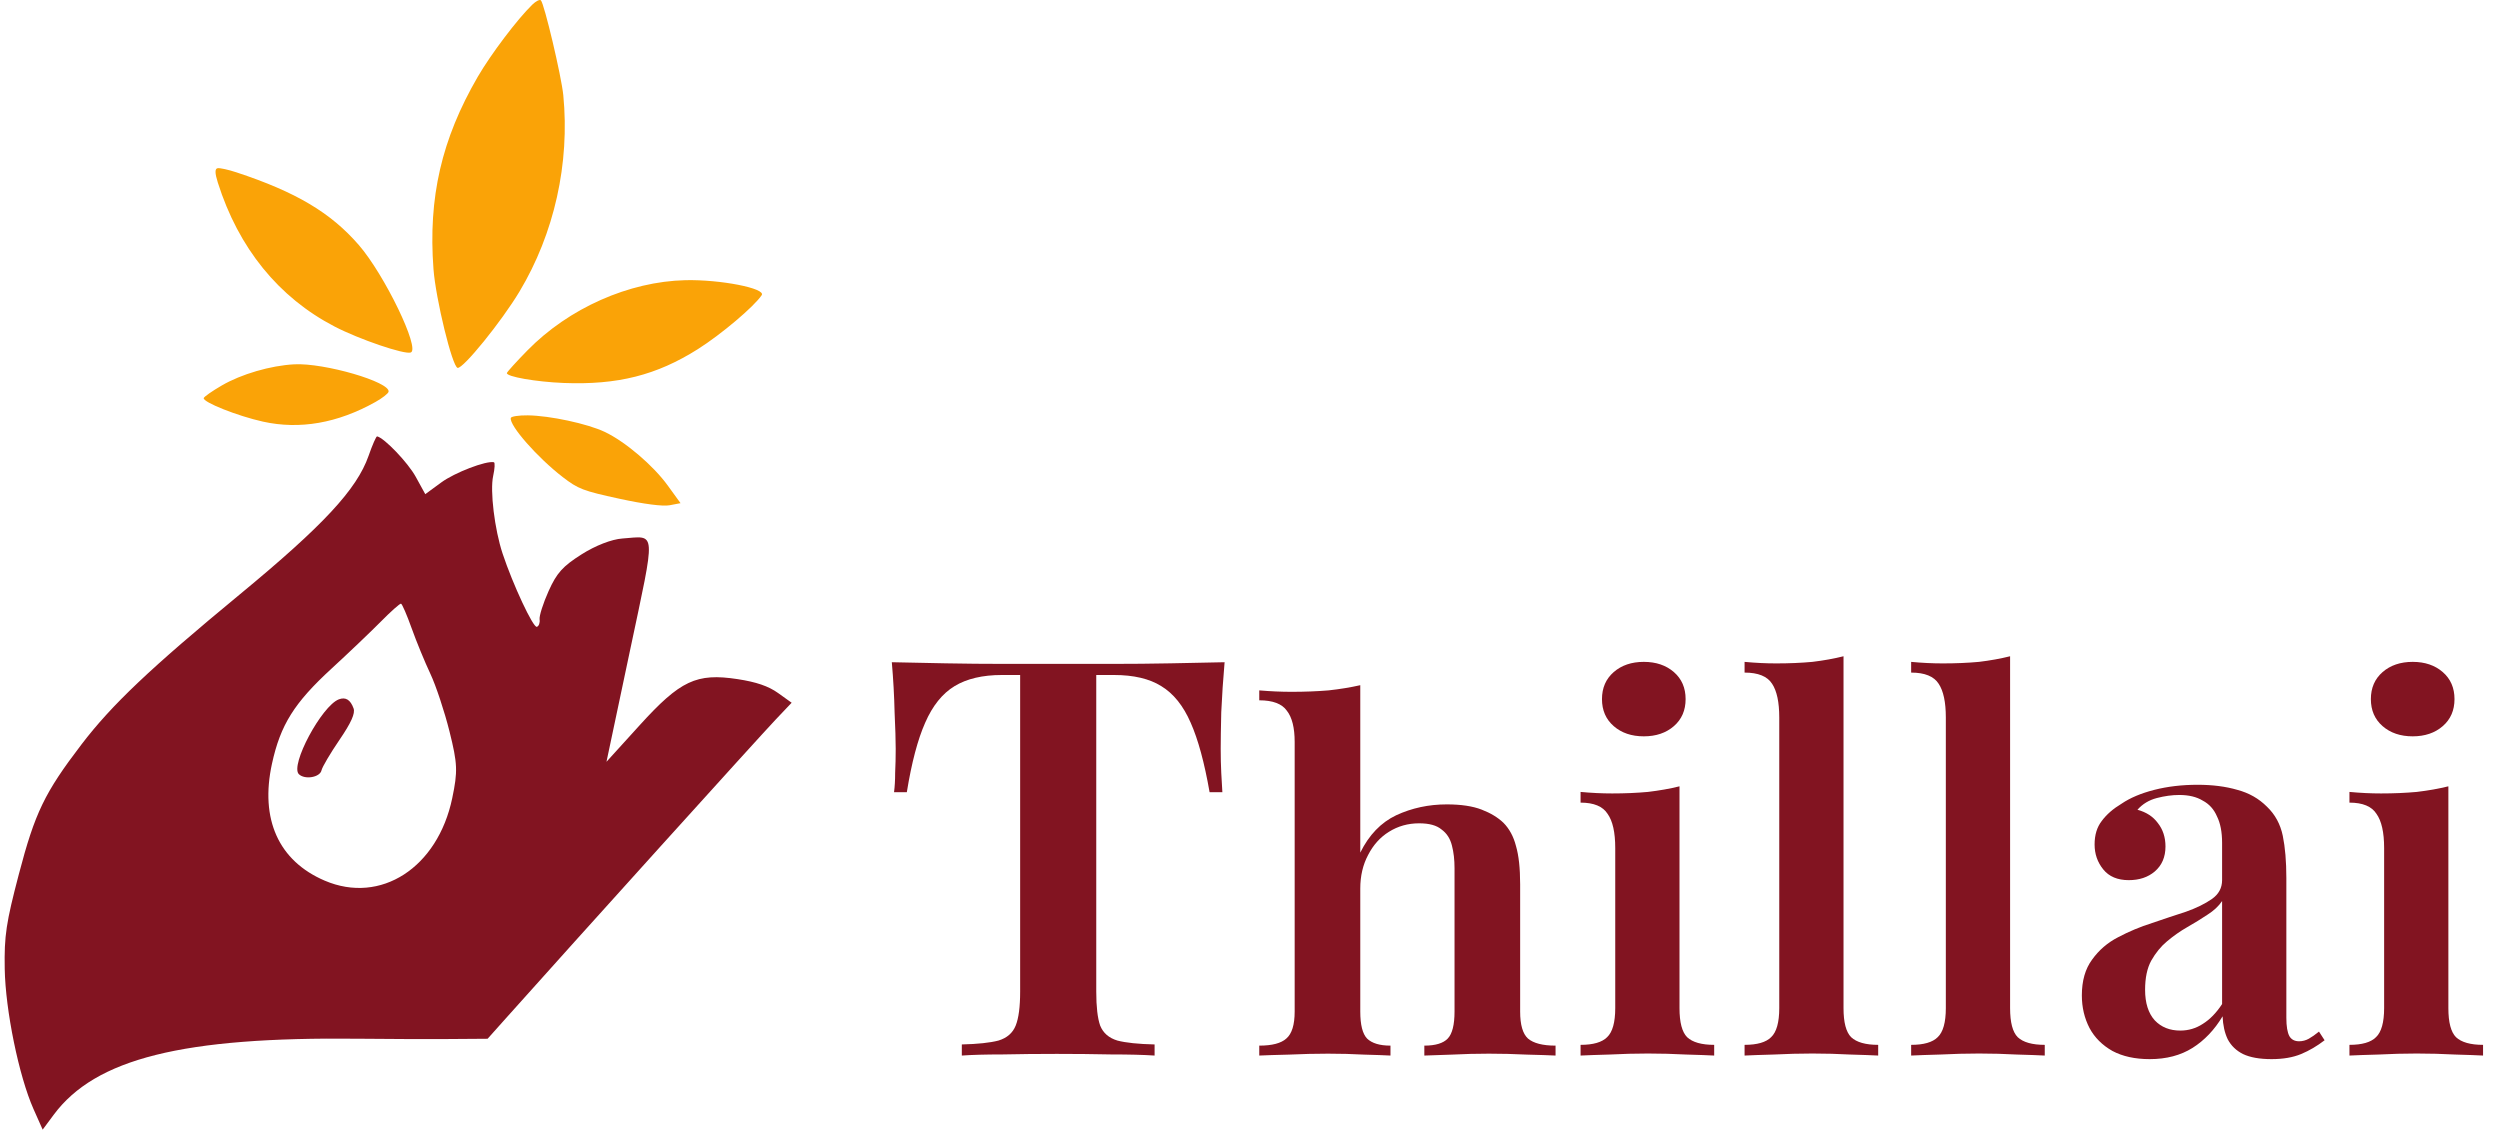 <svg width="135" height="61" viewBox="0 0 135 61" fill="none" xmlns="http://www.w3.org/2000/svg">
<path fill-rule="evenodd" clip-rule="evenodd" d="M28.743 0.252C27.932 1.042 26.51 2.924 25.8 4.145C23.844 7.514 23.117 10.669 23.408 14.529C23.53 16.148 24.422 19.801 24.711 19.865C25.001 19.929 27.084 17.359 28.051 15.746C29.932 12.608 30.776 8.822 30.418 5.141C30.318 4.12 29.391 0.196 29.207 0.017C29.146 -0.043 28.937 0.063 28.743 0.252ZM11.756 9.082C11.598 9.106 11.599 9.342 11.762 9.858C12.88 13.394 15.042 16.061 18.064 17.631C19.395 18.323 21.836 19.155 22.18 19.035C22.707 18.852 20.763 14.828 19.374 13.229C17.857 11.481 15.978 10.366 12.768 9.307C12.337 9.164 11.882 9.064 11.756 9.082ZM37.014 15.13C33.962 15.2 30.716 16.642 28.482 18.921C27.887 19.528 27.388 20.078 27.373 20.143C27.33 20.338 28.944 20.621 30.432 20.68C33.345 20.795 35.451 20.265 37.687 18.852C38.948 18.055 40.728 16.549 41.132 15.939C41.374 15.573 38.897 15.087 37.014 15.13ZM15.89 19.673C14.607 19.742 13.033 20.201 11.976 20.816C11.456 21.118 11.017 21.425 11.001 21.497C10.952 21.718 12.83 22.465 14.199 22.768C16.189 23.209 18.23 22.852 20.276 21.706C20.642 21.501 20.96 21.253 20.982 21.156C21.098 20.632 17.508 19.586 15.89 19.673ZM28.502 22.429C28.015 22.423 27.602 22.486 27.583 22.57C27.494 22.971 29.023 24.711 30.386 25.761C31.221 26.404 31.481 26.504 33.439 26.93C34.779 27.222 35.797 27.354 36.164 27.283L36.749 27.171L36.06 26.22C35.268 25.128 33.758 23.843 32.65 23.32C31.717 22.879 29.694 22.444 28.502 22.429Z" fill="#FAA307"/>
<path fill-rule="evenodd" clip-rule="evenodd" d="M19.903 24.615C19.27 26.425 17.457 28.377 12.956 32.092C8.1 36.1 6.042 38.051 4.4 40.2C2.407 42.811 1.891 43.879 1.018 47.207C0.329 49.832 0.225 50.53 0.255 52.311C0.292 54.557 1.022 58.113 1.807 59.883L2.304 61L2.901 60.196C5.155 57.162 9.869 55.985 19.339 56.091C20.843 56.108 23.031 56.115 24.202 56.108L26.331 56.093L27.295 55.013C31.008 50.853 40.997 39.793 41.892 38.851L42.749 37.948L42.013 37.421C41.498 37.052 40.84 36.827 39.824 36.672C37.608 36.335 36.736 36.746 34.546 39.158L32.75 41.136L34.015 35.152C35.428 28.47 35.46 28.948 33.61 29.079C33.029 29.12 32.157 29.459 31.406 29.935C30.384 30.583 30.066 30.937 29.625 31.917C29.33 32.574 29.111 33.262 29.138 33.446C29.166 33.63 29.099 33.811 28.991 33.849C28.795 33.917 27.696 31.569 27.14 29.893C26.707 28.586 26.454 26.502 26.631 25.7C26.718 25.308 26.736 24.976 26.671 24.961C26.252 24.868 24.558 25.518 23.831 26.05L22.965 26.685L22.448 25.744C22.029 24.982 20.757 23.651 20.364 23.564C20.316 23.553 20.108 24.026 19.903 24.615ZM20.573 33.559C20.039 34.1 18.839 35.244 17.907 36.101C15.887 37.956 15.145 39.14 14.687 41.239C14.031 44.241 15.045 46.489 17.535 47.555C20.555 48.848 23.634 46.858 24.42 43.104C24.724 41.651 24.708 41.242 24.274 39.502C24.005 38.423 23.54 37.02 23.24 36.385C22.94 35.749 22.485 34.643 22.229 33.926C21.973 33.209 21.715 32.611 21.654 32.598C21.594 32.585 21.108 33.017 20.573 33.559ZM18.299 37.764C17.369 38.119 15.652 41.332 16.139 41.806C16.459 42.117 17.277 41.979 17.361 41.599C17.401 41.417 17.838 40.676 18.332 39.952C18.962 39.029 19.189 38.522 19.094 38.256C18.925 37.786 18.665 37.626 18.299 37.764Z" fill="#821421"/>
<path d="M66.128 35.76C66.048 36.68 65.988 37.58 65.948 38.46C65.928 39.32 65.918 39.98 65.918 40.44C65.918 40.9 65.928 41.33 65.948 41.73C65.968 42.13 65.988 42.48 66.008 42.78H65.318C65.038 41.18 64.698 39.93 64.298 39.03C63.898 38.11 63.368 37.45 62.708 37.05C62.068 36.65 61.218 36.45 60.158 36.45H59.198V53.55C59.198 54.37 59.268 54.98 59.408 55.38C59.568 55.78 59.878 56.05 60.338 56.19C60.798 56.31 61.468 56.38 62.348 56.4V57C61.748 56.96 60.968 56.94 60.008 56.94C59.048 56.92 58.068 56.91 57.068 56.91C56.028 56.91 55.048 56.92 54.128 56.94C53.228 56.94 52.498 56.96 51.938 57V56.4C52.798 56.38 53.458 56.31 53.918 56.19C54.378 56.05 54.688 55.78 54.848 55.38C55.008 54.98 55.088 54.37 55.088 53.55V36.45H54.098C53.058 36.45 52.208 36.65 51.548 37.05C50.888 37.45 50.358 38.11 49.958 39.03C49.558 39.93 49.228 41.18 48.968 42.78H48.278C48.318 42.48 48.338 42.13 48.338 41.73C48.358 41.33 48.368 40.9 48.368 40.44C48.368 39.98 48.348 39.32 48.308 38.46C48.288 37.58 48.238 36.68 48.158 35.76C49.038 35.78 50.008 35.8 51.068 35.82C52.128 35.84 53.188 35.85 54.248 35.85C55.308 35.85 56.278 35.85 57.158 35.85C58.018 35.85 58.978 35.85 60.038 35.85C61.098 35.85 62.158 35.84 63.218 35.82C64.278 35.8 65.248 35.78 66.128 35.76Z" fill="#821421"/>
<path d="M88.765 35.741C89.426 35.741 89.968 35.925 90.39 36.292C90.812 36.659 91.023 37.146 91.023 37.752C91.023 38.358 90.812 38.844 90.39 39.211C89.968 39.578 89.426 39.762 88.765 39.762C88.105 39.762 87.563 39.578 87.141 39.211C86.719 38.844 86.507 38.358 86.507 37.752C86.507 37.146 86.719 36.659 87.141 36.292C87.563 35.925 88.105 35.741 88.765 35.741ZM90.693 42.461V54.439C90.693 55.21 90.831 55.734 91.106 56.009C91.4 56.284 91.886 56.422 92.566 56.422V57C92.235 56.982 91.73 56.964 91.051 56.945C90.372 56.909 89.683 56.89 88.986 56.89C88.306 56.89 87.618 56.909 86.92 56.945C86.223 56.964 85.7 56.982 85.351 57V56.422C86.03 56.422 86.507 56.284 86.783 56.009C87.076 55.734 87.223 55.21 87.223 54.439V45.793C87.223 44.948 87.086 44.333 86.81 43.948C86.553 43.544 86.067 43.342 85.351 43.342V42.764C85.938 42.819 86.507 42.846 87.058 42.846C87.737 42.846 88.38 42.819 88.986 42.764C89.61 42.69 90.179 42.589 90.693 42.461Z" fill="#821421"/>
<path d="M99.55 35.438V54.439C99.55 55.21 99.687 55.734 99.963 56.009C100.256 56.284 100.743 56.422 101.422 56.422V57C101.092 56.982 100.587 56.964 99.908 56.945C99.247 56.909 98.567 56.89 97.87 56.89C97.191 56.89 96.493 56.909 95.777 56.945C95.079 56.964 94.556 56.982 94.207 57V56.422C94.887 56.422 95.364 56.284 95.639 56.009C95.933 55.734 96.08 55.21 96.08 54.439V38.743C96.08 37.917 95.951 37.311 95.694 36.925C95.437 36.522 94.942 36.32 94.207 36.32V35.741C94.795 35.797 95.364 35.824 95.915 35.824C96.612 35.824 97.264 35.797 97.87 35.741C98.476 35.668 99.036 35.567 99.55 35.438Z" fill="#821421"/>
<path d="M108.545 35.438V54.439C108.545 55.21 108.682 55.734 108.958 56.009C109.251 56.284 109.738 56.422 110.417 56.422V57C110.087 56.982 109.582 56.964 108.902 56.945C108.242 56.909 107.562 56.89 106.865 56.89C106.185 56.89 105.488 56.909 104.772 56.945C104.074 56.964 103.551 56.982 103.202 57V56.422C103.881 56.422 104.359 56.284 104.634 56.009C104.928 55.734 105.075 55.21 105.075 54.439V38.743C105.075 37.917 104.946 37.311 104.689 36.925C104.432 36.522 103.937 36.32 103.202 36.32V35.741C103.79 35.797 104.359 35.824 104.91 35.824C105.607 35.824 106.259 35.797 106.865 35.741C107.471 35.668 108.03 35.567 108.545 35.438Z" fill="#821421"/>
<path d="M116.082 57.193C115.293 57.193 114.623 57.046 114.072 56.752C113.521 56.44 113.108 56.027 112.833 55.513C112.558 54.981 112.42 54.394 112.42 53.751C112.42 52.962 112.604 52.319 112.971 51.823C113.338 51.309 113.806 50.905 114.375 50.612C114.963 50.3 115.578 50.043 116.22 49.841C116.863 49.62 117.469 49.418 118.038 49.235C118.607 49.033 119.075 48.803 119.442 48.546C119.809 48.289 119.993 47.95 119.993 47.528V45.517C119.993 44.93 119.901 44.452 119.717 44.085C119.552 43.7 119.295 43.415 118.946 43.232C118.616 43.03 118.194 42.929 117.68 42.929C117.294 42.929 116.89 42.984 116.468 43.094C116.046 43.204 115.697 43.415 115.422 43.727C115.899 43.856 116.266 44.094 116.523 44.443C116.798 44.792 116.936 45.214 116.936 45.71C116.936 46.279 116.743 46.729 116.358 47.059C115.991 47.371 115.523 47.528 114.953 47.528C114.348 47.528 113.889 47.335 113.577 46.949C113.264 46.564 113.108 46.114 113.108 45.6C113.108 45.086 113.237 44.664 113.494 44.333C113.751 43.984 114.109 43.672 114.568 43.397C115.027 43.085 115.614 42.837 116.33 42.653C117.046 42.47 117.827 42.378 118.671 42.378C119.479 42.378 120.195 42.47 120.819 42.653C121.443 42.819 121.976 43.121 122.416 43.562C122.857 43.984 123.141 44.508 123.27 45.132C123.398 45.756 123.463 46.518 123.463 47.417V54.963C123.463 55.422 123.518 55.752 123.628 55.954C123.738 56.138 123.912 56.229 124.151 56.229C124.335 56.229 124.509 56.183 124.674 56.092C124.839 56 125.023 55.871 125.225 55.706L125.528 56.174C125.124 56.486 124.702 56.734 124.261 56.918C123.821 57.101 123.288 57.193 122.664 57.193C122.021 57.193 121.507 57.101 121.122 56.918C120.755 56.734 120.479 56.468 120.296 56.119C120.13 55.77 120.039 55.357 120.02 54.88C119.58 55.614 119.038 56.183 118.396 56.587C117.753 56.991 116.982 57.193 116.082 57.193ZM117.735 55.651C118.175 55.651 118.579 55.532 118.946 55.293C119.332 55.054 119.681 54.696 119.993 54.219V48.657C119.809 48.932 119.543 49.18 119.194 49.4C118.864 49.62 118.506 49.841 118.12 50.061C117.735 50.281 117.368 50.538 117.019 50.832C116.688 51.107 116.404 51.456 116.165 51.878C115.945 52.282 115.835 52.806 115.835 53.448C115.835 54.164 116.009 54.715 116.358 55.1C116.707 55.467 117.166 55.651 117.735 55.651Z" fill="#821421"/>
<path d="M130.285 35.741C130.946 35.741 131.487 35.925 131.909 36.292C132.332 36.659 132.543 37.146 132.543 37.752C132.543 38.358 132.332 38.844 131.909 39.211C131.487 39.578 130.946 39.762 130.285 39.762C129.624 39.762 129.082 39.578 128.66 39.211C128.238 38.844 128.027 38.358 128.027 37.752C128.027 37.146 128.238 36.659 128.66 36.292C129.082 35.925 129.624 35.741 130.285 35.741ZM132.212 42.461V54.439C132.212 55.21 132.35 55.734 132.625 56.009C132.919 56.284 133.406 56.422 134.085 56.422V57C133.754 56.982 133.25 56.964 132.57 56.945C131.891 56.909 131.203 56.89 130.505 56.89C129.826 56.89 129.137 56.909 128.44 56.945C127.742 56.964 127.219 56.982 126.87 57V56.422C127.549 56.422 128.027 56.284 128.302 56.009C128.596 55.734 128.743 55.21 128.743 54.439V45.793C128.743 44.948 128.605 44.333 128.33 43.948C128.073 43.544 127.586 43.342 126.87 43.342V42.764C127.458 42.819 128.027 42.846 128.577 42.846C129.257 42.846 129.899 42.819 130.505 42.764C131.129 42.69 131.698 42.589 132.212 42.461Z" fill="#821421"/>
<path d="M73.455 37V46.042C73.924 45.089 74.571 44.416 75.395 44.024C76.239 43.633 77.148 43.437 78.123 43.437C78.892 43.437 79.52 43.53 80.007 43.718C80.494 43.905 80.888 44.144 81.188 44.433C81.507 44.757 81.732 45.174 81.863 45.684C82.013 46.195 82.088 46.885 82.088 47.754V54.624C82.088 55.34 82.228 55.825 82.51 56.081C82.81 56.336 83.306 56.464 84 56.464V57C83.663 56.983 83.147 56.966 82.453 56.949C81.76 56.915 81.076 56.898 80.401 56.898C79.726 56.898 79.06 56.915 78.404 56.949C77.748 56.966 77.251 56.983 76.914 57V56.464C77.514 56.464 77.936 56.336 78.179 56.081C78.423 55.825 78.545 55.34 78.545 54.624V46.885C78.545 46.425 78.498 46.017 78.404 45.659C78.311 45.284 78.123 44.995 77.842 44.791C77.579 44.569 77.176 44.459 76.633 44.459C76.033 44.459 75.489 44.612 75.002 44.918C74.533 45.208 74.158 45.625 73.877 46.17C73.596 46.698 73.455 47.302 73.455 47.983V54.624C73.455 55.34 73.577 55.825 73.821 56.081C74.083 56.336 74.505 56.464 75.086 56.464V57C74.767 56.983 74.289 56.966 73.652 56.949C73.033 56.915 72.387 56.898 71.712 56.898C71.037 56.898 70.334 56.915 69.603 56.949C68.891 56.966 68.356 56.983 68 57V56.464C68.694 56.464 69.181 56.336 69.462 56.081C69.762 55.825 69.912 55.34 69.912 54.624V40.065C69.912 39.299 69.772 38.737 69.49 38.379C69.228 38.005 68.731 37.817 68 37.817V37.281C68.6 37.332 69.181 37.358 69.743 37.358C70.456 37.358 71.121 37.332 71.74 37.281C72.359 37.213 72.93 37.119 73.455 37Z" fill="#821421"/>
</svg>

